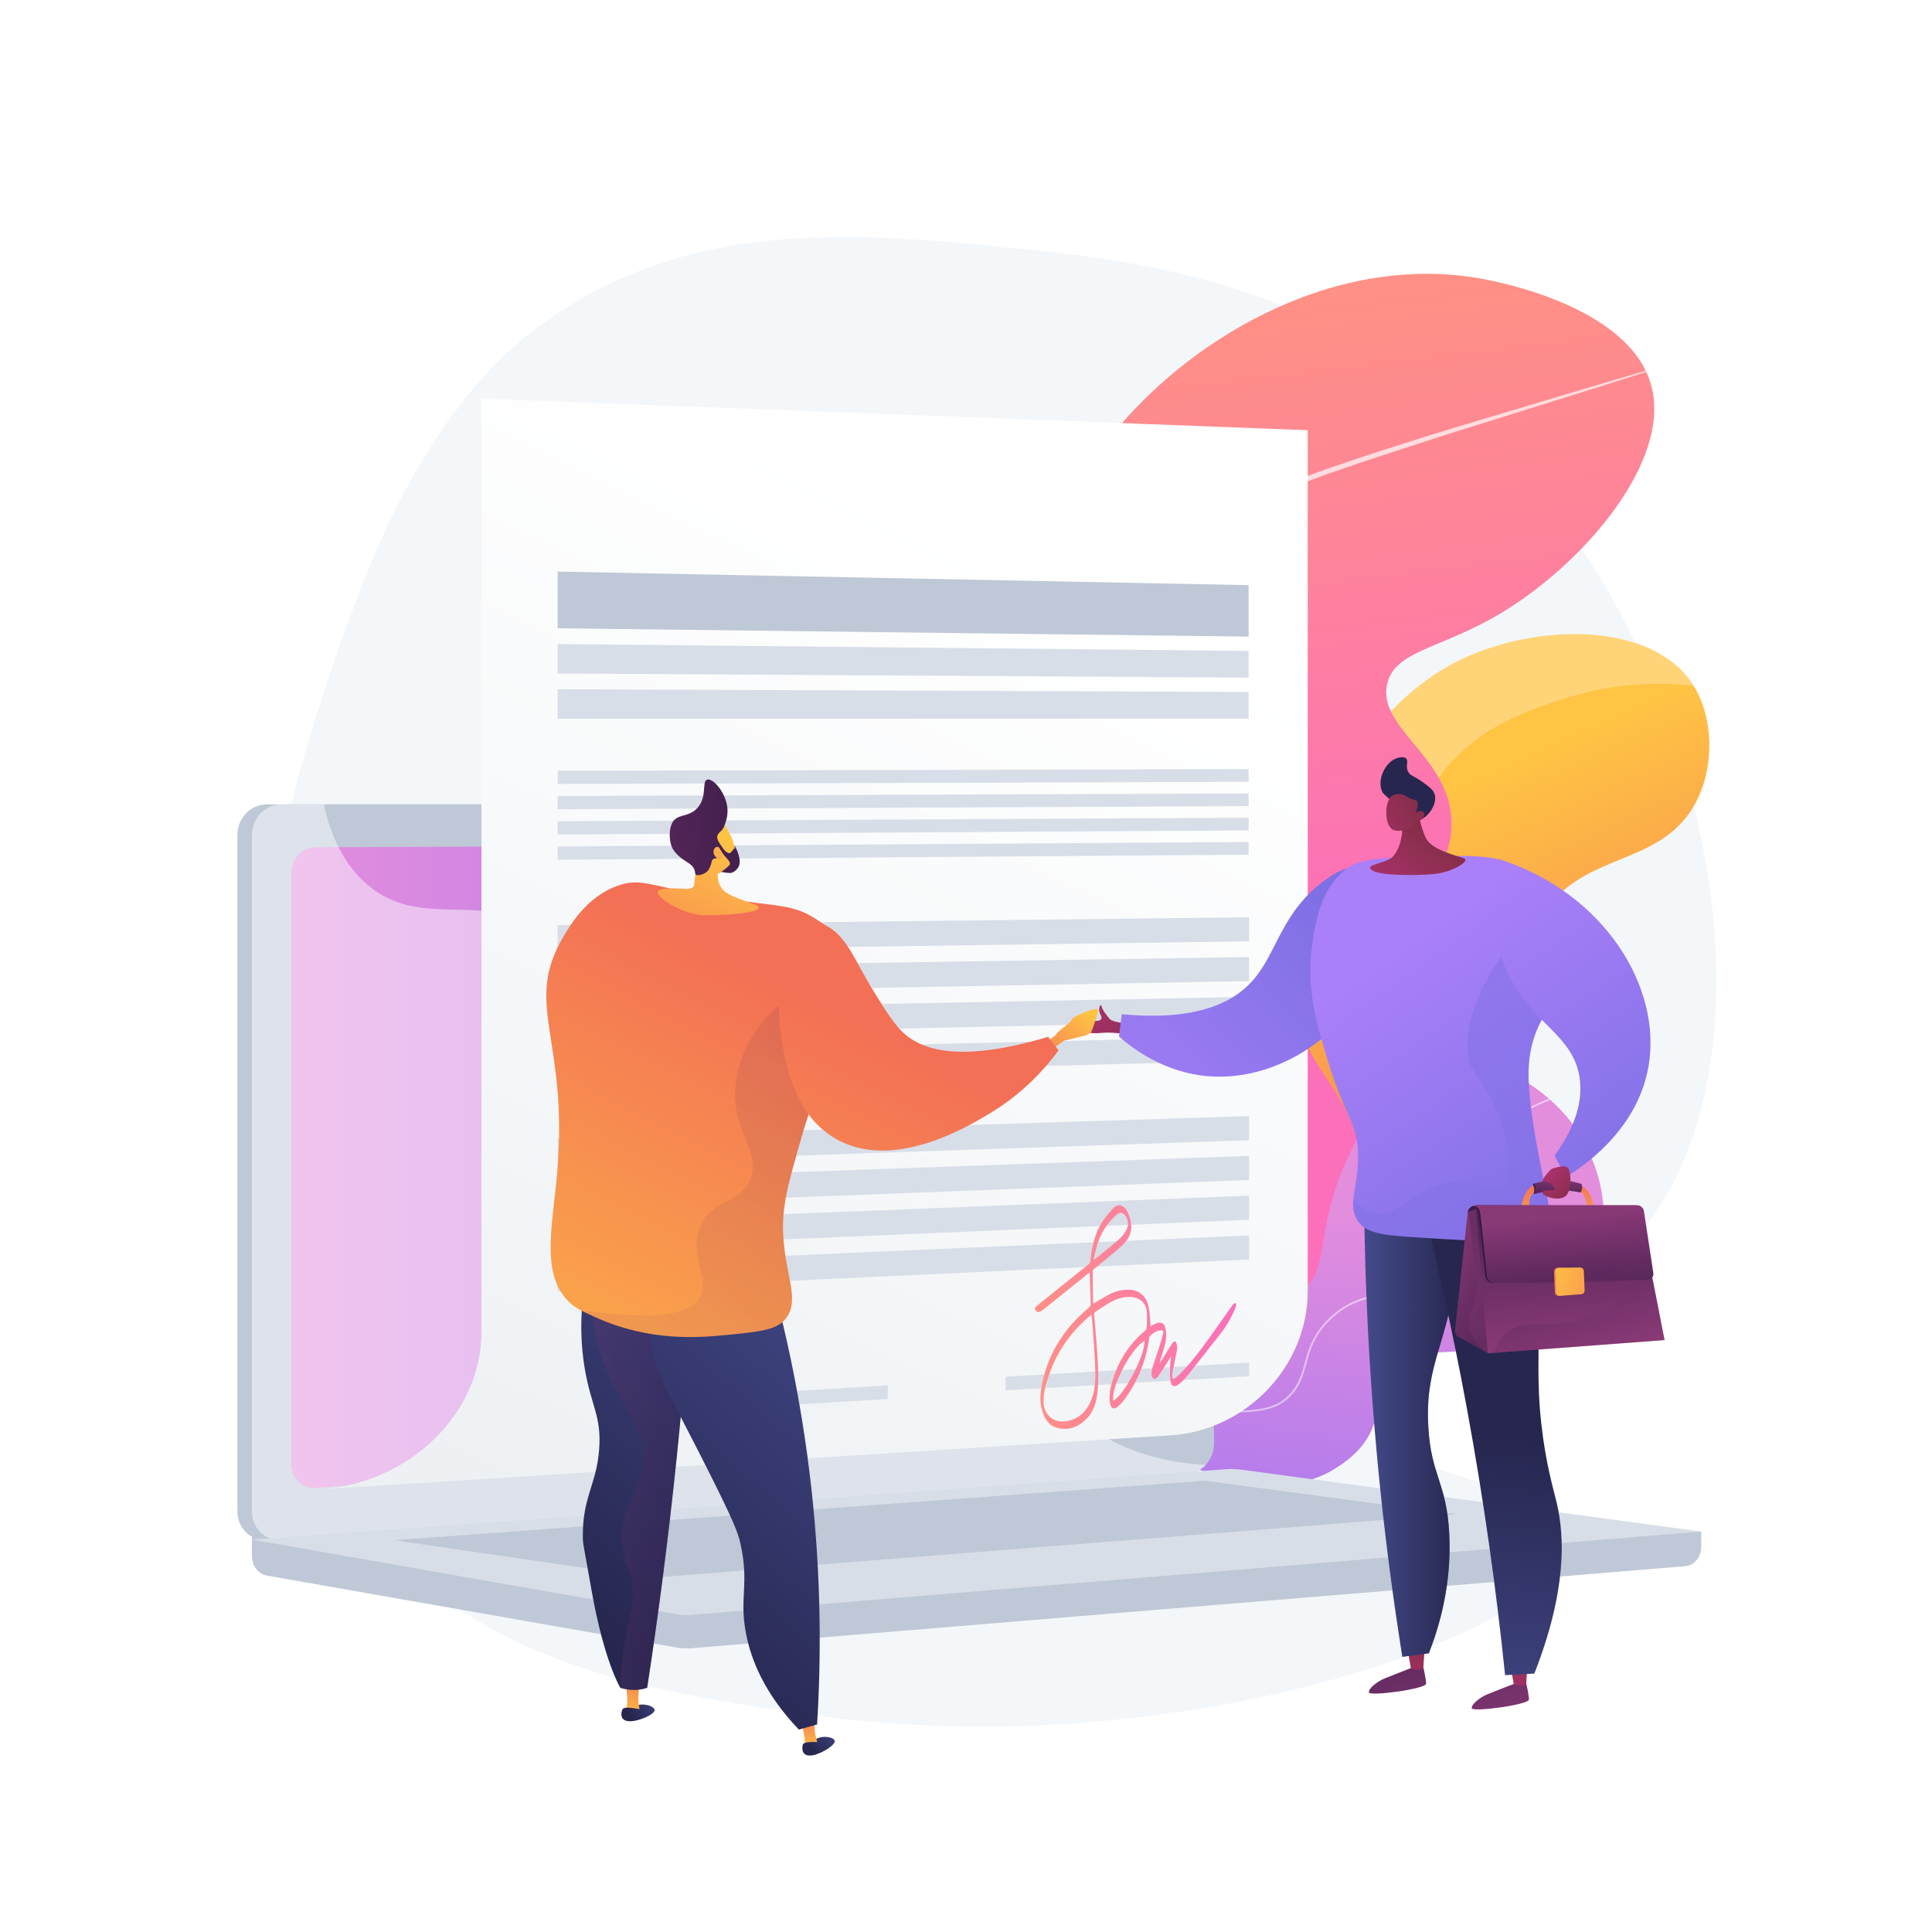 <?xml version="1.0" encoding="utf-8"?>
<!-- Generator: Adobe Illustrator 27.5.0, SVG Export Plug-In . SVG Version: 6.00 Build 0)  -->
<svg version="1.1" xmlns="http://www.w3.org/2000/svg" xmlns:xlink="http://www.w3.org/1999/xlink" x="0px" y="0px"
	 viewBox="0 0 3710 3710" style="enable-background:new 0 0 3710 3710;" xml:space="preserve">
<g id="Background">
	<g>
		<g>
			<rect style="fill:#FFFFFF;" width="3710" height="3710"/>
		</g>
	</g>
</g>
<g id="Illustration">
	<g id="Electronic_contract">
		<path style="fill:#F4F7FA;" d="M3135.531,2385.624c-204.266,231.785-545.211,208.927-544.457,318.189
			c0.834,120.649,416.496,140.989,424.252,254.551c10.51,153.871-729.832,449.811-1502.727,328.635
			c-266.276-41.747-518.385-82.08-735.871-278.57c-596.012-538.474-159.516-1678.346-88.375-1867.014
			c140.601-372.882,314.723-493.103,368.602-530.579c280.33-194.988,602.892-162.953,890.929-134.347
			c218.104,21.661,544.73,58.512,842.888,304.366c50.848,41.927,162.998,141.56,264.072,299.62
			C3300.409,1464.49,3408.936,2075.386,3135.531,2385.624z"/>
		<g>
			<g>
				
					<linearGradient id="SVGID_1_" gradientUnits="userSpaceOnUse" x1="1094.442" y1="1670.25" x2="504.637" y2="2338.117" gradientTransform="matrix(-0.958 -0.287 -0.287 0.958 3878.867 434.663)">
					<stop  offset="0" style="stop-color:#FFC444"/>
					<stop  offset="0.996" style="stop-color:#F36F56"/>
				</linearGradient>
				<path style="fill:url(#SVGID_1_);" d="M1676.918,2619.597c471.509,154.179,629.725,111.666,685.01,40.832
					c32.143-41.183,45.271-112.156,131.362-191.531c72.558-66.897,107.188-57.012,142.043-111.36
					c60.459-94.271-18.199-163.826,31.635-256.406c54.562-101.364,173.924-64.559,245.666-184.643
					c39.244-65.686,6.983-82.48,43.01-148.396c73.437-134.365,226.435-99.26,296.709-219.853
					c40.911-70.205,39.692-168.994-1.21-233.088c-82.039-128.558-325.042-119.607-474.399-33.541
					c-19.24,11.087-164.483,97.516-200.013,251.899c-21.437,93.148,12.707,143.071-29.189,195.543
					c-59.105,74.025-159.709,15.558-217.229,80.584c-77.938,88.11,51.186,258.289-37.637,357.283
					c-34.379,38.316-62.446,22.543-97.742,67.16c-58.049,73.379-15.434,158.135-35.888,223.309
					C2137.083,2527.374,2033.97,2601.625,1676.918,2619.597z"/>
				<path style="opacity:0.28;fill:#FFFFFF;" d="M2754.778,1505.934c-84.063,135.609,4.798,242.19-85.495,345.635
					c-73.33,84.011-164.664,51.206-203.102,133.806c-36.839,79.163,37.009,130.881,1.296,222.241
					c-29.437,75.303-90.018,66.799-165.295,158.721c-75.773,92.53-60.113,156.981-100.479,214.371
					c-43.334,61.61-147.702,110.013-404.438,75.993c-37.669-10.85-77.709-23.162-120.346-37.103
					c357.052-17.972,460.165-92.223,482.128-162.208c20.454-65.174-22.161-149.93,35.888-223.309
					c35.296-44.617,63.363-28.844,97.742-67.16c88.823-98.995-40.302-269.174,37.636-357.283
					c57.52-65.026,158.124-6.56,217.229-80.584c41.896-52.472,7.752-102.395,29.189-195.543
					c35.529-154.382,180.773-240.812,200.013-251.899c149.357-86.067,392.36-95.017,474.399,33.541
					c0.395,0.618,0.76,1.26,1.147,1.884c-66.418-7.367-149.408-5.816-239.168,21.848
					C2943.416,1360.366,2821.773,1397.858,2754.778,1505.934z"/>
			</g>
			<g>
				<g>
					<defs>
						<path id="SVGID_00000040572793797415589110000005151880937427660478_" d="M1782.679,2690.162
							c206.601-21.375,272.185-74.47,288.506-124.725c26.712-82.251-80.414-151.114-50.918-244.984
							c33.982-108.145,204.385-106.559,209.943-180.119c6.007-79.51-191.46-102.792-215.387-222.05
							c-21.69-108.11,128.94-147.022,149.782-296.359c24.884-178.295-172.088-249.959-177.974-457.964
							c-4.019-142.034,83.84-249.349,152.786-333.564c155.134-189.49,440.793-353.912,727.42-290.849
							c39.095,8.602,267.282,58.807,304.516,202.405c37.746,145.567-132.367,342.254-290.67,436.471
							c-114.74,68.29-202.822,70.572-217,135.536c-19.114,87.578,128.123,142.267,123.594,273.316
							c-2.394,69.286-45.915,122.378-88.724,174.6c-97.033,118.372-172.333,102.354-194.063,172.656
							c-29.733,96.196,101.846,156.623,110.714,308.392c6.318,108.133-53.741,192.728-87.583,240.397
							C2395.702,2669.136,2103.024,2743.635,1782.679,2690.162z"/>
					</defs>
					
						<linearGradient id="SVGID_00000068639355972363933090000000656307389247544246_" gradientUnits="userSpaceOnUse" x1="2342.512" y1="593.204" x2="2492.773" y2="1840.827">
						<stop  offset="0" style="stop-color:#FF9085"/>
						<stop  offset="1" style="stop-color:#FB6FBB"/>
					</linearGradient>
					
						<use xlink:href="#SVGID_00000040572793797415589110000005151880937427660478_"  style="overflow:visible;fill:url(#SVGID_00000068639355972363933090000000656307389247544246_);"/>
					<clipPath id="SVGID_00000044170201112887886170000011329381054545599624_">
						<use xlink:href="#SVGID_00000040572793797415589110000005151880937427660478_"  style="overflow:visible;"/>
					</clipPath>
					<path style="opacity:0.7;clip-path:url(#SVGID_00000044170201112887886170000011329381054545599624_);fill:#FFFFFF;" d="
						M3254.843,684.505c-132.776,42.379-265.703,84.161-398.746,125.543c-33.222,10.467-66.574,20.521-99.676,31.371l-99.37,32.261
						c-33.081,10.86-66.094,21.904-98.904,33.452c-32.794,11.571-65.442,23.579-97.28,37.227
						c-15.899,6.847-31.596,14.128-46.656,22.387c-7.58,4.056-14.836,8.579-21.96,13.247c-6.993,4.827-13.731,9.961-19.915,15.626
						c-12.341,11.364-21.836,25.21-27.579,40.915c-5.648,15.747-8.654,32.421-7.991,49.163c0.556,16.742,4.4,33.363,10.175,49.343
						c5.769,16.015,13.62,31.347,22.076,46.337c17.026,29.981,37.217,58.367,56.465,87.488
						c19.288,29.087,37.989,58.954,52.507,91.183c7.09,16.164,13.346,32.783,17.694,50.018c4.173,17.257,6.886,34.931,7.301,52.763
						c0.371,35.614-7.109,71.329-22.928,103.36c-7.957,15.976-18.107,30.774-29.445,44.387
						c-11.371,13.613-24.009,25.939-36.722,37.933c-25.4,23.844-51.668,46.813-69.466,75.964
						c-18.28,28.743-26.574,62.928-27.631,96.971c-0.459,17.03,1.129,34.097,5.042,50.679c3.96,16.572,9.881,32.681,17.261,48.208
						c7.332,15.558,15.835,30.647,24.28,45.927c8.388,15.292,16.812,30.833,23.103,47.5c6.427,16.563,10.389,34.399,10.627,52.387
						c0.08,17.988-3.14,35.86-9.175,52.646c-6.047,16.815-14.919,32.601-25.896,46.605c-11.09,13.923-23.895,26.301-37.473,37.452
						c-27.041,22.472-56.738,41.019-81.614,64.799c-12.429,11.819-23.405,25.108-31.733,39.94
						c-8.195,14.895-13.636,31.239-16.21,48.113c-2.465,16.884-2.208,34.12,1.519,50.754c3.725,16.662,10.689,32.45,17.879,48.312
						c3.504,8.013,7.171,16.013,9.861,24.541c2.624,8.487,4.796,17.373,4.704,26.474c0.181,9.038-1.183,18.156-4.233,26.654
						c-2.974,8.532-7.376,16.467-12.567,23.747c-10.68,14.386-24.277,26.139-38.916,35.895c-14.632,9.826-30.2,18.05-46.133,25.319
						c-31.988,14.317-65.262,25.291-98.93,34.461c-33.671,9.211-67.753,16.749-101.993,23.326
						c-34.248,6.542-68.651,12.23-103.166,17.061c-69.01,9.836-138.357,17.007-207.778,22.952l-0.04-0.453
						c69.362-6.529,138.626-14.284,207.494-24.693c34.446-5.118,68.76-11.089,102.892-17.908
						c34.122-6.853,68.059-14.662,101.52-24.12c33.455-9.414,66.455-20.619,97.972-35.046c15.69-7.317,30.958-15.559,45.173-25.281
						c14.225-9.665,27.251-21.158,37.326-34.825c9.811-13.714,16.168-30.165,15.481-46.977
						c-0.142-16.843-7.188-32.851-14.268-48.592c-7.24-15.784-14.541-32.04-18.518-49.446c-3.99-17.386-4.347-35.539-1.852-53.128
						c2.589-17.582,8.217-34.805,16.754-50.477c8.659-15.609,20.082-29.526,32.812-41.747
						c25.511-24.575,55.265-43.317,81.674-65.519c13.281-11.009,25.589-23.059,36.152-36.443
						c10.442-13.462,18.765-28.463,24.441-44.46c5.676-16.016,8.614-32.967,8.464-49.812c-0.316-16.872-4.073-33.57-10.308-49.427
						c-12.388-31.864-32.572-60.671-47.516-92.652c-7.596-15.916-13.805-32.667-17.966-49.979
						c-4.119-17.327-5.818-35.231-5.364-53.006c0.509-17.773,2.929-35.469,7.603-52.695c2.258-8.631,5.374-17.027,8.801-25.276
						c3.682-8.137,7.686-16.155,12.466-23.695c4.587-7.668,9.962-14.788,15.424-21.789c5.652-6.837,11.464-13.54,17.637-19.828
						c12.215-12.737,25.221-24.437,37.839-36.363c12.597-11.919,24.926-24,35.877-37.157c10.921-13.159,20.577-27.3,28.14-42.538
						c15.024-30.509,22.162-64.862,21.75-98.82c-0.427-17.032-3.051-33.943-7.08-50.528c-4.207-16.567-10.283-32.644-17.202-48.354
						c-14.175-31.347-32.61-60.747-51.847-89.649c-19.196-28.959-39.521-57.404-56.979-88.012
						c-8.664-15.313-16.795-31.092-22.877-47.876c-6.08-16.737-10.252-34.453-10.884-52.55c-0.737-18.099,2.46-36.267,8.605-53.283
						c3.204-8.473,7.363-16.703,12.533-24.252c5.16-7.557,11.254-14.424,17.896-20.556c6.688-6.085,13.855-11.496,21.216-16.532
						c7.458-4.854,15.02-9.519,22.816-13.657c15.523-8.435,31.498-15.766,47.615-22.637c32.259-13.687,65.093-25.619,98.039-37.108
						c32.957-11.463,66.063-22.402,99.222-33.152c66.289-21.591,132.912-42.024,199.719-61.862
						c133.475-40.12,267.067-79.84,400.811-118.964L3254.843,684.505z"/>
				</g>
			</g>
			<g>
				<g>
					<defs>
						<path id="SVGID_00000070802649692803082290000014820923038040730290_" d="M1857.955,2518.865
							c29.497,34.048,78.758,86.382,148.192,139.715c142.996,109.839,407.637,251.638,552.232,164.767
							c17.773-10.678,64.738-38.894,80.408-90.504c16.293-53.657-15.73-84.88,2.837-115.109
							c25.386-41.333,100.466-7.734,196.606-28.672c81.648-17.781,195.494-78.599,230.592-189.237
							c38.485-121.315-40.637-230.253-49.343-241.851c-59.155-78.813-172.672-143.764-271.874-113.019
							c-87.778,27.205-131.345,119.107-160.096,179.755c-65.054,137.227-31.189,223.924-93.164,256.471
							c-56.437,29.64-108.897-29.457-179.611,11.903c-30.219,17.674-30.028,33.957-81.252,71.674
							c-38.757,28.537-75.367,46.091-89.802,51.746C2031.964,2660.266,1872.054,2530.547,1857.955,2518.865z"/>
					</defs>
					
						<linearGradient id="SVGID_00000001629967015686596700000016792406331289114775_" gradientUnits="userSpaceOnUse" x1="2481.104" y1="2317.243" x2="2383.117" y2="3214.806">
						<stop  offset="0.004" style="stop-color:#E38DDD"/>
						<stop  offset="1" style="stop-color:#9571F6"/>
					</linearGradient>
					
						<use xlink:href="#SVGID_00000070802649692803082290000014820923038040730290_"  style="overflow:visible;fill:url(#SVGID_00000001629967015686596700000016792406331289114775_);"/>
					<clipPath id="SVGID_00000039843844494865292740000001474613426054147515_">
						<use xlink:href="#SVGID_00000070802649692803082290000014820923038040730290_"  style="overflow:visible;"/>
					</clipPath>
					<path style="opacity:0.5;clip-path:url(#SVGID_00000039843844494865292740000001474613426054147515_);fill:#FFFFFF;" d="
						M2376.471,2712.139c-43.955,0-108.086-7.768-202.555-31.255c-117.084-29.108-233.087-70.559-344.793-123.202l1.509-3.198
						c111.492,52.545,227.278,93.918,344.14,122.97c236.125,58.704,280.677,19.093,295.319,6.076
						c22.528-20.027,28.629-42.233,35.092-65.744c7.178-26.118,15.312-55.72,47.594-86.747
						c29.43-28.287,56.194-36.146,82.078-43.746c25.615-7.521,49.807-14.625,76.309-40.258
						c34.177-33.057,41.631-68.181,49.524-105.369c4.419-20.811,8.984-42.331,18.337-64.907
						c36.891-89.048,134.661-156.263,290.589-199.78l0.953,3.406c-154.831,43.208-251.82,109.733-288.276,197.727
						c-9.229,22.274-13.759,43.632-18.143,64.287c-8.007,37.731-15.571,73.37-50.525,107.176
						c-27.127,26.239-52.873,33.798-77.773,41.109c-25.473,7.48-51.816,15.215-80.621,42.903
						c-31.581,30.354-39.235,58.203-46.637,85.135c-6.605,24.03-12.84,46.728-36.152,67.45
						C2463.403,2694.205,2443.219,2712.139,2376.471,2712.139z"/>
				</g>
			</g>
		</g>
		<g>
			<g>
				<path style="fill:#BFC8D6;" d="M3266.856,2940.94l-2783.137-23.723v70.193c0,19.052,12.139,35.252,28.579,38.139
					l786.988,138.223c9.34,1.64,18.811,2.075,28.235,1.297l1909.09-157.596c17.044-1.407,30.244-17.657,30.244-37.232V2940.94z"/>
				<g>
					<path style="fill:#BFC8D6;" d="M2256.867,2828.452l-1744.367,128.41c-31.214,2.297-56.594-22.118-56.594-54.541V1603.341
						c0-32.423,25.38-58.707,56.594-58.707h1744.367c25.716,0,46.508,23.76,46.508,53.07v1174.255
						C2303.375,2801.268,2282.583,2826.559,2256.867,2828.452z"/>
					<path style="fill:#BFC8D6;" d="M2284.681,2828.452l-1744.367,128.41c-31.215,2.297-56.594-22.118-56.594-54.541V1603.341
						c0-32.423,25.379-58.707,56.594-58.707h1744.367c25.717,0,46.508,23.76,46.508,53.07v1174.255
						C2331.189,2801.268,2310.397,2826.559,2284.681,2828.452z"/>
					
						<linearGradient id="SVGID_00000066502478333301624080000005966671947655089311_" gradientUnits="userSpaceOnUse" x1="559.599" y1="2238.682" x2="2268.712" y2="2238.682">
						<stop  offset="0.004" style="stop-color:#E38DDD"/>
						<stop  offset="1" style="stop-color:#9571F6"/>
					</linearGradient>
					<path style="fill:url(#SVGID_00000066502478333301624080000005966671947655089311_);" d="M2230.339,2745.665L605.643,2857.207
						c-25.401,1.744-46.044-18.296-46.044-44.765V1675.182c0-26.469,20.642-48.016,46.044-48.125l1624.696-7.004
						c21.214-0.092,38.373,19.378,38.373,43.487v1035.84C2268.712,2723.487,2251.552,2744.21,2230.339,2745.665z"/>
					<path style="fill:#FFFFFF;" d="M1474.103,1580.164c0,12.07-8.978,21.883-20.065,21.918
						c-11.101,0.035-20.109-9.743-20.109-21.84s9.008-21.91,20.109-21.919C1465.125,1558.315,1474.103,1568.093,1474.103,1580.164z"
						/>
					<path style="opacity:0.48;fill:#FFFFFF;" d="M540.307,2956.863l1735.542-127.76l8.832-0.65
						c11.799-0.869,22.528-6.701,30.723-15.549c-124.892-6.835-202.464-51.156-252.504-96.951
						c-100.491-91.968-83.06-182.663-191.428-243.13c-135.163-75.421-241.442,20.146-344.009-74.145
						c-62.181-57.167-31.653-99.795-108.167-185.223c-84.745-94.618-139.919-62.813-225.087-147.969
						c-107.688-107.675-53.829-191.449-146.589-268.757c-112.531-93.786-233.891-6.981-341.012-96.924
						c-46.202-38.793-71.555-95.19-84.792-155.17h-81.501c-31.215,0-56.595,26.284-56.595,58.707v1298.981
						C483.719,2934.742,509.094,2959.156,540.307,2956.863z"/>
				</g>
				<path style="fill:#D8DEE8;" d="M2354.207,2821.33L483.719,2956.493l815.567,143.242c9.34,1.64,18.811,2.076,28.235,1.298
					l1939.334-160.093l-882.896-118.692C2374.087,2820.921,2364.129,2820.613,2354.207,2821.33z"/>
				<polygon style="fill:#BFC8D6;" points="756.653,2957.656 2313.889,2843.452 2795.84,2907.72 1252.018,3029.8 				"/>
			</g>
		</g>
		<g>
			
				<linearGradient id="SVGID_00000048493802387118073530000006909234991026185098_" gradientUnits="userSpaceOnUse" x1="1991.804" y1="1086.431" x2="952.388" y2="3235.974">
				<stop  offset="0" style="stop-color:#FFFFFF"/>
				<stop  offset="0.996" style="stop-color:#EBEFF2"/>
			</linearGradient>
			<path style="fill:url(#SVGID_00000048493802387118073530000006909234991026185098_);" d="M2511.228,2479.358
				c0,143.714-117.23,267.661-263.869,276.971L613.906,2860.037c172.723-10.966,310.641-146.056,310.641-301.896V765.442
				l1586.68,60.701V2479.358z"/>
			<g>
				<polygon style="fill:#D8DEE8;" points="2398.607,1807.646 1171.052,1824.659 1171.052,1775.4 2398.607,1761.39 				"/>
				<polygon style="fill:#D8DEE8;" points="1070.915,1826.047 1126.508,1825.276 1126.508,1775.909 1070.915,1776.543 				"/>
			</g>
			<g>
				<polygon style="fill:#D8DEE8;" points="2398.607,1884.022 1171.052,1905.993 1171.052,1856.734 2398.607,1837.766 				"/>
				
					<linearGradient id="SVGID_00000101076816345936498430000004908422689534788002_" gradientUnits="userSpaceOnUse" x1="1056.037" y1="1766.995" x2="1155.474" y2="2036.378">
					<stop  offset="0" style="stop-color:#FF9085"/>
					<stop  offset="1" style="stop-color:#FB6FBB"/>
				</linearGradient>
				<polygon style="fill:url(#SVGID_00000101076816345936498430000004908422689534788002_);" points="1070.915,1907.786 
					1126.508,1906.791 1126.508,1857.423 1070.915,1858.282 				"/>
			</g>
			<g>
				<polygon style="fill:#D8DEE8;" points="2398.607,1960.398 1171.052,1987.328 1171.052,1938.069 2398.607,1914.142 				"/>
				
					<linearGradient id="SVGID_00000150820930482478102470000001421385874026910601_" gradientUnits="userSpaceOnUse" x1="1082.798" y1="1921.121" x2="1181.912" y2="2189.628">
					<stop  offset="0" style="stop-color:#FF9085"/>
					<stop  offset="1" style="stop-color:#FB6FBB"/>
				</linearGradient>
				<polygon style="fill:url(#SVGID_00000150820930482478102470000001421385874026910601_);" points="1070.915,1989.524 
					1126.508,1988.305 1126.508,1938.937 1070.915,1940.021 				"/>
			</g>
			<g>
				<polygon style="fill:#D8DEE8;" points="2398.607,2036.774 1171.052,2068.662 1171.052,2019.403 2398.607,1990.518 				"/>
				<polygon style="fill:#D8DEE8;" points="1070.915,2071.263 1126.508,2069.819 1126.508,2020.451 1070.915,2021.76 				"/>
			</g>
			<g>
				<polygon style="fill:#D8DEE8;" points="2398.607,2189.526 1070.915,2234.741 1070.915,2185.237 2398.607,2143.27 				"/>
			</g>
			<g>
				<polygon style="fill:#D8DEE8;" points="2398.607,2265.902 1070.915,2316.479 1070.915,2266.976 2398.607,2219.646 				"/>
			</g>
			<g>
				<polygon style="fill:#D8DEE8;" points="2398.607,2342.278 1070.915,2398.219 1070.915,2348.715 2398.607,2296.022 				"/>
			</g>
			<g>
				<polygon style="fill:#D8DEE8;" points="2398.607,2418.654 1070.915,2479.957 1070.915,2430.453 2398.607,2372.398 				"/>
			</g>
			<g>
				<polygon style="fill:#D8DEE8;" points="1070.915,1323.554 2397.687,1328.759 2397.687,1380.048 1070.915,1380.048 				"/>
				<polygon style="fill:#D8DEE8;" points="1070.915,1236.771 2397.687,1249.971 2397.687,1301.261 1070.915,1293.266 				"/>
				<polygon style="fill:#BFC8D6;" points="1070.915,1097.64 2397.687,1123.658 2397.687,1222.473 1070.915,1206.483 				"/>
			</g>
			<g>
				<polygon style="fill:#D8DEE8;" points="1070.915,1480.056 2397.687,1476.924 2397.687,1501.359 1070.915,1505.464 				"/>
				<polygon style="fill:#D8DEE8;" points="1070.915,1528.547 2397.687,1523.559 2397.687,1547.995 1070.915,1553.954 				"/>
				<polygon style="fill:#D8DEE8;" points="1070.915,1577.037 2397.687,1570.194 2397.687,1594.63 1070.915,1602.445 				"/>
				<polygon style="fill:#D8DEE8;" points="1070.915,1625.528 2397.687,1616.83 2397.687,1641.265 1070.915,1650.935 				"/>
				<polygon style="fill:#D8DEE8;" points="1931.126,2643.754 2398.607,2616.502 2398.607,2642.625 1931.126,2669.877 				"/>
			</g>
			<polygon style="fill:#D8DEE8;" points="1704.729,2686.474 1237.249,2714.675 1237.249,2688.552 1704.729,2660.351 			"/>
		</g>
		<g>
			
				<linearGradient id="SVGID_00000100365697745559382530000009335726862921472173_" gradientUnits="userSpaceOnUse" x1="3074.016" y1="2892.805" x2="3221.13" y2="3423.695" gradientTransform="matrix(1 0 0 1 -485.091 0)">
				<stop  offset="0" style="stop-color:#311944"/>
				<stop  offset="1" style="stop-color:#893976"/>
			</linearGradient>
			<path style="fill:url(#SVGID_00000100365697745559382530000009335726862921472173_);" d="M2731.641,3194.379
				c0,0,6.702,28.377,6.914,38.657c0.214,10.281-108.087,24.612-109.773,17.037c-1.686-7.574,16.445-21.36,29.533-26.785
				c13.09-5.426,51.485-20.196,51.485-20.196L2731.641,3194.379z"/>
			
				<linearGradient id="SVGID_00000065054252504031949350000004159282789596667320_" gradientUnits="userSpaceOnUse" x1="3203.274" y1="3268.611" x2="3205.401" y2="3089.912" gradientTransform="matrix(1 0 0 1 -485.091 0)">
				<stop  offset="0" style="stop-color:#AB316D"/>
				<stop  offset="1" style="stop-color:#792D3D"/>
			</linearGradient>
			<path style="fill:url(#SVGID_00000065054252504031949350000004159282789596667320_);" d="M2703.057,3167.923l6.209,35.462
				c0,0,13.296,7.66,23.905,0l2.582-39.382L2703.057,3167.923z"/>
			
				<linearGradient id="SVGID_00000094603432329764060620000016213323739607574661_" gradientUnits="userSpaceOnUse" x1="3248.956" y1="2841.702" x2="3396.072" y2="3372.595" gradientTransform="matrix(1 0 0 1 -485.091 0)">
				<stop  offset="0" style="stop-color:#311944"/>
				<stop  offset="1" style="stop-color:#893976"/>
			</linearGradient>
			<path style="fill:url(#SVGID_00000094603432329764060620000016213323739607574661_);" d="M2929.159,3224.755
				c0,0,6.703,28.376,6.916,38.657c0.213,10.281-108.089,24.612-109.774,17.038c-1.686-7.573,16.445-21.36,29.533-26.786
				c13.089-5.425,51.484-20.196,51.484-20.196L2929.159,3224.755z"/>
			
				<linearGradient id="SVGID_00000041986121278619470820000014336898593338656644_" gradientUnits="userSpaceOnUse" x1="3401.124" y1="3271.077" x2="3403.252" y2="3092.376" gradientTransform="matrix(1 0 0 1 -485.091 0)">
				<stop  offset="0" style="stop-color:#AB316D"/>
				<stop  offset="1" style="stop-color:#792D3D"/>
			</linearGradient>
			<path style="fill:url(#SVGID_00000041986121278619470820000014336898593338656644_);" d="M2900.575,3198.299l6.21,35.462
				c0,0,13.295,7.661,23.905,0l2.581-39.382L2900.575,3198.299z"/>
			
				<linearGradient id="SVGID_00000069388099268053446280000013156959972859942326_" gradientUnits="userSpaceOnUse" x1="3104.706" y1="2693.806" x2="3286.868" y2="2693.806" gradientTransform="matrix(1 0 0 1 -485.091 0)">
				<stop  offset="0" style="stop-color:#444B8C"/>
				<stop  offset="0.996" style="stop-color:#26264F"/>
			</linearGradient>
			<path style="fill:url(#SVGID_00000069388099268053446280000013156959972859942326_);" d="M2651.187,2232.914
				c-10.523,27.663-21.047,55.325-31.572,82.987c1.544,152.709,9.189,318.263,25.961,494.593
				c12.478,131.189,28.748,255.092,47.365,371.117c16.973-2.241,33.946-4.488,50.92-6.728
				c20.717-53.137,43.862-132.95,39.211-228.692c-4.85-99.868-34.781-110.676-40.264-206.226
				c-7.107-123.844,39.994-160.987,55.028-311.928c5.749-57.724,6.859-132.584-8.147-222.036
				C2743.521,2214.969,2697.355,2223.946,2651.187,2232.914z"/>
			
				<linearGradient id="SVGID_00000101807877691591086710000008480089386711724953_" gradientUnits="userSpaceOnUse" x1="3104.707" y1="2693.806" x2="3286.868" y2="2693.806" gradientTransform="matrix(1 0 0 1 -485.091 0)">
				<stop  offset="0" style="stop-color:#444B8C"/>
				<stop  offset="0.996" style="stop-color:#26264F"/>
			</linearGradient>
			<path style="opacity:0.3;fill:url(#SVGID_00000101807877691591086710000008480089386711724953_);" d="M2789.689,2206
				c-24.933,4.843-49.866,9.688-74.8,14.537c-38.949,86.068-45.016,172.766-34.168,209.981
				c15.347,52.655,46.388,67.335,48.882,121.282c2.468,53.379-26.502,69.699-40.737,134.048
				c-9.853,44.553-3.309,84.21,10.185,161.708c27.179,156.103,67.247,201.184,40.735,255.33
				c-7.534,15.385-21.794,34.149-51.336,50.038c1.488,9.588,2.967,19.207,4.49,28.688c16.973-2.238,33.946-4.488,50.92-6.726
				c20.717-53.143,43.862-132.951,39.211-228.694c-4.85-99.869-34.781-110.679-40.264-206.228
				c-7.107-123.844,39.994-160.984,55.028-311.925C2803.585,2370.313,2804.695,2295.454,2789.689,2206z"/>
			
				<linearGradient id="SVGID_00000137131867382982939090000013340365111312973473_" gradientUnits="userSpaceOnUse" x1="3255.915" y1="3375.768" x2="3331.959" y2="2751.576" gradientTransform="matrix(1 0 0 1 -485.091 0)">
				<stop  offset="0" style="stop-color:#444B8C"/>
				<stop  offset="0.996" style="stop-color:#26264F"/>
			</linearGradient>
			<path style="fill:url(#SVGID_00000137131867382982939090000013340365111312973473_);" d="M2722.459,2275.163
				c33.892,132.384,65.755,274.437,93.708,425.577c33.75,182.491,57.541,355.206,74.022,516.035
				c18.741-1.009,37.482-2.026,56.223-3.036c62.002-158.44,58.584-262.056,42.805-328.382
				c-6.081-25.558-21.095-75.415-29.456-151.104c-5.827-52.761-5.685-93.298-5.362-142.04
				c0.707-106.869,9.669-130.936,4.985-212.243c-4.394-76.306-7.052-114.879-29.596-135.638
				C2870.395,2189.644,2732.881,2269.01,2722.459,2275.163z"/>
			
				<linearGradient id="SVGID_00000020387912504011473130000011874370634999352452_" gradientUnits="userSpaceOnUse" x1="2561.92" y1="1922.854" x2="2734.466" y2="2098.481" gradientTransform="matrix(1 0 0 1 -485.091 0)">
				<stop  offset="0" style="stop-color:#AB316D"/>
				<stop  offset="1" style="stop-color:#792D3D"/>
			</linearGradient>
			<path style="fill:url(#SVGID_00000020387912504011473130000011874370634999352452_);" d="M2178.341,1967.612
				c0,0-41.173-3.687-47.13-10.661c-5.956-6.972-15.004-18.14-15.897-24.533c-0.893-6.394-8.847,3.156-1.636,17.02
				s-13.249,10.928-16.441,10.592c-7.342-0.771-35.347-1.627-34.54,0.183c0.809,1.813-3.325,9.815,16.564,19.23
				c17.412,8.242,38.139,2.877,49.458,3.444c11.318,0.566,11.318,0.566,11.318,0.566l30.019,2.391L2178.341,1967.612z"/>
			
				<linearGradient id="SVGID_00000183232129787758599800000003533010721040263306_" gradientUnits="userSpaceOnUse" x1="3392.485" y1="1399.095" x2="2559.258" y2="2250.974" gradientTransform="matrix(1 0 0 1 -485.091 0)">
				<stop  offset="0.004" style="stop-color:#6165D7"/>
				<stop  offset="1" style="stop-color:#AA80F9"/>
			</linearGradient>
			<path style="fill:url(#SVGID_00000183232129787758599800000003533010721040263306_);" d="M2154.206,1947.516
				c-1.813,14.338-3.626,28.675-5.44,43.012c27.27,23.762,87.561,69.313,171.44,76.144
				c147.872,12.05,294.514-102.275,321.815-230.862c13.519-63.683,2.476-153.031-35.41-167.399
				c-10.516-3.99-26.315-3.423-58.886,19.436c-86.923,60.997-94.316,141.106-142.336,195.294
				C2370.829,1922.139,2302.878,1961.647,2154.206,1947.516z"/>
			
				<linearGradient id="SVGID_00000128458847380138083600000016036090421619241650_" gradientUnits="userSpaceOnUse" x1="3778.88" y1="2747.029" x2="3141.831" y2="1832.454" gradientTransform="matrix(1 0 0 1 -485.091 0)">
				<stop  offset="0.004" style="stop-color:#6165D7"/>
				<stop  offset="1" style="stop-color:#AA80F9"/>
			</linearGradient>
			<path style="fill:url(#SVGID_00000128458847380138083600000016036090421619241650_);" d="M2607.395,2344.345
				c-20.298-29.554-0.093-61.389,0.516-120.653c0.69-67.168-24.751-76.213-57.547-184.685
				c-21.809-72.141-42.747-141.398-30.552-225.539c5.844-40.326,15.756-108.721,66.455-145.601
				c26.163-19.031,63.766-20.495,137.905-22.639c91.681-2.656,137.52-3.984,173.001,11.894
				c5.193,2.325,113.278,52.506,127.765,147.837c14.746,97.026-86.031,118.67-89.618,250.006
				c-1.611,58.958,16.148,147.944,27.665,205.66c11.059,55.418,16.813,69.363,7.537,87.198
				c-22.356,42.988-101.287,37.875-259.15,27.659C2649.45,2371.473,2622.541,2366.399,2607.395,2344.345z"/>
			
				<linearGradient id="SVGID_00000094599844242271839770000002554396335743611278_" gradientUnits="userSpaceOnUse" x1="3782.403" y1="2752.221" x2="3137.468" y2="1826.323" gradientTransform="matrix(1 0 0 1 -485.091 0)">
				<stop  offset="0" style="stop-color:#AA80F9"/>
				<stop  offset="0.996" style="stop-color:#6165D7"/>
			</linearGradient>
			<path style="opacity:0.3;fill:url(#SVGID_00000094599844242271839770000002554396335743611278_);" d="M2823.296,2043.264
				c8.546,24.824,33.735,41.791,54.993,102.132c4.589,13.03,37.276,105.805,6.111,131.924c-18.002,15.084-37.052-9.046-83.508-8.517
				c-80.503,0.917-113.249,74.399-167.018,59.583c-9.329-2.576-21.853-8.672-35.064-23.987c-1.253,14.903,0.135,27.638,8.585,39.945
				c15.146,22.054,42.055,27.128,103.978,31.137c157.863,10.216,236.793,15.329,259.15-27.659
				c9.276-17.834,3.521-31.779-7.537-87.198c-11.517-57.717-29.275-146.702-27.665-205.66
				c3.588-131.336,104.365-152.98,89.618-250.006c-3.942-25.939-14.916-48.411-28.757-67.61
				C2871.25,1802.739,2796.435,1965.258,2823.296,2043.264z"/>
			
				<linearGradient id="SVGID_00000119813596438783798270000018187567769881514402_" gradientUnits="userSpaceOnUse" x1="3952.204" y1="2626.67" x2="3311.863" y2="1707.368" gradientTransform="matrix(1 0 0 1 -485.091 0)">
				<stop  offset="0.004" style="stop-color:#6165D7"/>
				<stop  offset="1" style="stop-color:#AA80F9"/>
			</linearGradient>
			<path style="fill:url(#SVGID_00000119813596438783798270000018187567769881514402_);" d="M2897.639,1874.108
				c-22.274-45.192-40.712-115.696-19.351-224.48c200.631,63.777,314.379,245.263,287.189,398.955
				c-22.413,126.699-133.935,196.834-158.87,211.712c-7.128-13.832-14.258-27.658-21.386-41.49
				c27.348-37.445,57.223-91.928,47.916-150.467C3020.237,1987.181,2942.735,1965.601,2897.639,1874.108z"/>
			
				<linearGradient id="SVGID_00000126324066657284393880000015147547512733464229_" gradientUnits="userSpaceOnUse" x1="643.624" y1="1295.266" x2="643.624" y2="1113.58" gradientTransform="matrix(0.827 0.562 -0.562 0.827 2872.863 289.036)">
				<stop  offset="0" style="stop-color:#AB316D"/>
				<stop  offset="1" style="stop-color:#792D3D"/>
			</linearGradient>
			<path style="fill:url(#SVGID_00000126324066657284393880000015147547512733464229_);" d="M2721.574,1548.64
				c0,0,4.262,35.413,16.865,61.145c11.389,23.256,62.748,34.176,73.334,38.693c10.588,4.517-17.448,22.661-46.575,28.203
				c-29.125,5.542-113.516,5.597-129.524-4.767c-16.008-10.362,11.322-11.77,31.665-21.563c20.341-9.791,29.175-53.625,23.985-72.75
				C2686.136,1558.475,2721.574,1548.64,2721.574,1548.64z"/>
			<path style="fill:#26264F;" d="M2674.145,1539.642c-16.436-14.363-18.702-16.011-20.777-21.277
				c-8.323-21.138,5.505-52.197,26.072-61.28c1.07-0.471,14.875-6.396,20.776-0.426c5.012,5.068-1.168,13.166,2.851,23.407
				c3.764,9.588,11.986,9.641,28.108,21.277c13.281,9.582,21.535,15.54,24.035,24.683c5.154,18.85-14.916,48.473-34.627,49.363
				C2713.495,1575.708,2711.284,1572.098,2674.145,1539.642z"/>
			<g>
				
					<linearGradient id="SVGID_00000012449044143042761530000000966022307991006614_" gradientUnits="userSpaceOnUse" x1="517.224" y1="1240.795" x2="600.292" y2="1079.274" gradientTransform="matrix(0.827 0.562 -0.562 0.827 2872.863 289.036)">
					<stop  offset="0" style="stop-color:#AB316D"/>
					<stop  offset="1" style="stop-color:#792D3D"/>
				</linearGradient>
				<path style="fill:url(#SVGID_00000012449044143042761530000000966022307991006614_);" d="M2718.888,1578.509
					c0,0-14.726,20.512-39.883,16.245c-22.524-3.82-20.95-57.254-5.434-67.069c5.176-3.273,14.993-3.86,22.647-0.767
					c4.522,1.828,5.906,4.003,13.349,6.839c6.864,2.614,8.93,1.999,10.881,4.083c2.443,2.603,3.862,8.528-2.008,23.607
					c4.747-4.141,10.099-5.373,13.609-3.19c0.56,0.349,2.016,1.612,2.736,3.376
					C2737.394,1568.017,2731.378,1575.229,2718.888,1578.509z"/>
			</g>
			<g>
				
					<linearGradient id="SVGID_00000039135377832540444710000014036533052987748520_" gradientUnits="userSpaceOnUse" x1="3524.118" y1="2398.419" x2="3533.137" y2="2264.145" gradientTransform="matrix(1 0 0 1 -485.091 0)">
					<stop  offset="0" style="stop-color:#FFC444"/>
					<stop  offset="0.996" style="stop-color:#F36F56"/>
				</linearGradient>
				<path style="fill:url(#SVGID_00000039135377832540444710000014036533052987748520_);" d="M3033.083,2275.218
					c0,0,24.079,7.03,26.638,43.369c-3.938-0.284-13.118,0-13.118,0s1.7-26.427-15.428-31.561
					C3032.554,2283.946,3033.083,2275.218,3033.083,2275.218z"/>
				
					<linearGradient id="SVGID_00000078744329386819974600000006261051304842769596_" gradientUnits="userSpaceOnUse" x1="3471.471" y1="2352.68" x2="3477.883" y2="2257.216" gradientTransform="matrix(1 0 0 1 -485.091 0)">
					<stop  offset="0.1" style="stop-color:#311944"/>
					<stop  offset="0.267" style="stop-color:#371B47"/>
					<stop  offset="0.48" style="stop-color:#462150"/>
					<stop  offset="0.719" style="stop-color:#612A5F"/>
					<stop  offset="0.974" style="stop-color:#853774"/>
					<stop  offset="1" style="stop-color:#893976"/>
				</linearGradient>
				<path style="fill:url(#SVGID_00000078744329386819974600000006261051304842769596_);" d="M2944.735,2273.036
					c0.601,6.616,1.201,13.232,1.801,19.848c11.899-2.971,24.913-6.418,38.902-7.052c18.189-0.824,34.861,1.01,49.709,4.198
					c0.66-0.835,2.059-2.844,2.705-6.115c1.04-5.271-0.701-9.646-1.024-10.425c-7.563-2.429-15.765-4.466-24.554-5.853
					C2987.073,2263.661,2964.301,2267.606,2944.735,2273.036z"/>
				
					<linearGradient id="SVGID_00000114757082592492139340000001534587536000725665_" gradientUnits="userSpaceOnUse" x1="3432.999" y1="2284.1" x2="3504.781" y2="2322.584" gradientTransform="matrix(1 0 0 1 -485.091 0)">
					<stop  offset="0.1" style="stop-color:#311944"/>
					<stop  offset="0.267" style="stop-color:#371B47"/>
					<stop  offset="0.48" style="stop-color:#462150"/>
					<stop  offset="0.719" style="stop-color:#612A5F"/>
					<stop  offset="0.974" style="stop-color:#853774"/>
					<stop  offset="1" style="stop-color:#893976"/>
				</linearGradient>
				<path style="fill:url(#SVGID_00000114757082592492139340000001534587536000725665_);" d="M2943.614,2278.768
					c0.035-2.393,0.234-5.381,1.121-5.733c0.835-0.331,1.959,1.833,2.442,3.035c0.201,0.5,0.645,1.713,0.922,5.575
					c0.357,4.978-0.059,7.418-0.441,8.925c-0.229,0.906-0.588,2.279-1.122,2.313c-0.428,0.028-0.801-0.839-1.356-2.517
					C2944.433,2288.106,2943.531,2284.336,2943.614,2278.768z"/>
				
					<linearGradient id="SVGID_00000144332654289823399040000011037406703557479835_" gradientUnits="userSpaceOnUse" x1="3411.617" y1="2414.615" x2="3421.883" y2="2261.777" gradientTransform="matrix(1 0 0 1 -485.091 0)">
					<stop  offset="0" style="stop-color:#FFC444"/>
					<stop  offset="0.996" style="stop-color:#F36F56"/>
				</linearGradient>
				<path style="fill:url(#SVGID_00000144332654289823399040000011037406703557479835_);" d="M2921.682,2320.575
					c4.989,0.856,17.119,3.416,17.119,3.416s-7.909-23.242,7.003-33.971c0.386-1.756,0.778-4.543,0.307-7.894
					c-0.365-2.592-1.125-4.662-1.782-6.097C2938,2279.306,2924.218,2290.325,2921.682,2320.575z"/>
				
					<linearGradient id="SVGID_00000025417526973454712100000009032706220028041139_" gradientUnits="userSpaceOnUse" x1="3324.379" y1="2402.517" x2="3284.461" y2="2037.624" gradientTransform="matrix(1 0 0 1 -485.091 0)">
					<stop  offset="0.1" style="stop-color:#311944"/>
					<stop  offset="0.685" style="stop-color:#6D2F66"/>
					<stop  offset="1" style="stop-color:#893976"/>
				</linearGradient>
				<path style="fill:url(#SVGID_00000025417526973454712100000009032706220028041139_);" d="M2818.499,2326.699
					c0,0,0.611-12.206,21.416-12.206c3.277,2.225,3.44,12.206,3.44,12.206H2818.499z"/>
				
					<linearGradient id="SVGID_00000155124995921845935260000015137888369102516130_" gradientUnits="userSpaceOnUse" x1="3501.558" y1="2555.588" x2="3232.906" y2="2405.997" gradientTransform="matrix(1 0 0 1 -485.091 0)">
					<stop  offset="0" style="stop-color:#311944"/>
					<stop  offset="1" style="stop-color:#893976"/>
				</linearGradient>
				<path style="fill:url(#SVGID_00000155124995921845935260000015137888369102516130_);" d="M2800.025,2566.646l56.938,32.169
					l34.499-118.141l-56.844-158.386l-16.119,4.41l-24.457,227.47C2793.489,2559.318,2795.879,2564.303,2800.025,2566.646z"/>
				
					<linearGradient id="SVGID_00000112617724770842317750000017927063485548030857_" gradientUnits="userSpaceOnUse" x1="3259.392" y1="2348.788" x2="3339.694" y2="2483.448" gradientTransform="matrix(1 0 0 1 -485.091 0)">
					<stop  offset="0" style="stop-color:#311944"/>
					<stop  offset="1" style="stop-color:#893976"/>
				</linearGradient>
				<path style="opacity:0.3;fill:url(#SVGID_00000112617724770842317750000017927063485548030857_);" d="M2891.462,2480.674
					l-56.844-158.385l-16.119,4.411c3.969,13.978,5.872,36.742,6.768,49.414c3.811,53.925,16.466,68.932,10.335,106.551
					c-5.098,31.28-16.23,35.525-15.257,56.571c1.06,22.92,15.385,42.114,32.417,57.207l4.201,2.374L2891.462,2480.674z"/>
				
					<linearGradient id="SVGID_00000136406297161887161360000012887447678641114027_" gradientUnits="userSpaceOnUse" x1="3481.272" y1="2187.93" x2="3510.428" y2="2579.238" gradientTransform="matrix(1 0 0 1 -485.091 0)">
					<stop  offset="0.1" style="stop-color:#311944"/>
					<stop  offset="0.685" style="stop-color:#6D2F66"/>
					<stop  offset="1" style="stop-color:#893976"/>
				</linearGradient>
				<polygon style="fill:url(#SVGID_00000136406297161887161360000012887447678641114027_);" points="2834.618,2322.288 
					3147.252,2322.289 3196.472,2573.345 2856.963,2598.815 				"/>
				<g style="opacity:0.2;">
					
						<linearGradient id="SVGID_00000003102260954956100520000010533382256904901504_" gradientUnits="userSpaceOnUse" x1="3421.388" y1="2404.368" x2="3657.432" y2="2586.238" gradientTransform="matrix(1 0 0 1 -485.091 0)">
						<stop  offset="0" style="stop-color:#311944"/>
						<stop  offset="1" style="stop-color:#893976"/>
					</linearGradient>
					<path style="fill:url(#SVGID_00000003102260954956100520000010533382256904901504_);" d="M3147.252,2322.288h-105.32
						c-1.939,5.144-4.905,12.261-9.232,20.314c-47.1,87.634-154.924,98.677-152.976,113.078
						c2.912,21.527,243.018-9.028,249.148,20.551c2.959,14.279-47.744,46.738-100.726,59.028
						c-63.438,14.715-110.055-3.831-141.06,29.232c-10.498,11.195-15.132,24.309-17.39,33.178l326.776-24.324L3147.252,2322.288z"/>
				</g>
				
					<linearGradient id="SVGID_00000090998228866928661100000009040427772099373187_" gradientUnits="userSpaceOnUse" x1="3360.293" y1="2388.165" x2="3460.602" y2="2384.269" gradientTransform="matrix(1 0 0 1 -485.091 0)">
					<stop  offset="0.1" style="stop-color:#311944"/>
					<stop  offset="0.685" style="stop-color:#6D2F66"/>
					<stop  offset="1" style="stop-color:#893976"/>
				</linearGradient>
				<path style="fill:url(#SVGID_00000090998228866928661100000009040427772099373187_);" d="M2839.915,2314.493
					c-3.522,0-8.446-0.41-13.802,2.524c-1.144,0.626-2.153,1.316-3.039,2.016l2.465-0.818c3.966-1.085,9.435,0.359,11.478,4.073
					c2.51,4.564,3.414,15.125,3.962,20.357c1.561,14.881,11.156,107.474,11.156,107.474c0.719,7.807,7.07,13.719,14.577,13.569
					l290.813-14.117c2.208-0.044,4.391-0.687,6.213-1.991c3.802-2.72,5.52-7.439,4.638-11.922l-14.733-110.277
					c-1.246-6.338-6.586-10.887-12.781-10.887H2839.915z"/>
				
					<linearGradient id="SVGID_00000087374573013786110360000002700473066029824385_" gradientUnits="userSpaceOnUse" x1="3514.119" y1="2698.948" x2="3482.018" y2="2338.195" gradientTransform="matrix(1 0 0 1 -485.091 0)">
					<stop  offset="0.1" style="stop-color:#311944"/>
					<stop  offset="0.267" style="stop-color:#371B47"/>
					<stop  offset="0.48" style="stop-color:#462150"/>
					<stop  offset="0.719" style="stop-color:#612A5F"/>
					<stop  offset="0.974" style="stop-color:#853774"/>
					<stop  offset="1" style="stop-color:#893976"/>
				</linearGradient>
				<path style="fill:url(#SVGID_00000087374573013786110360000002700473066029824385_);" d="M2843.028,2314.493
					c-3.522,0-7.7-0.449-12.356,0.717c-1.255,0.314-3.264,0.891-4.15,1.592c0,0,9.871-2.202,13.608,5.486
					c2.281,4.693,3.414,15.125,3.962,20.357c1.561,14.881,11.156,107.474,11.156,107.474c0.719,7.807,7.07,13.719,14.577,13.569
					l294.089-5.902c2.208-0.044,4.391-0.687,6.213-1.991c3.802-2.72,5.52-7.439,4.638-11.922l-18.009-118.492
					c-1.246-6.338-6.586-10.887-12.781-10.887H2843.028z"/>
				
					<linearGradient id="SVGID_00000160886448208886237250000017285571240296304281_" gradientUnits="userSpaceOnUse" x1="3529.893" y1="2783.79" x2="3475.288" y2="2284.643" gradientTransform="matrix(1 0 0 1 -485.091 0)">
					<stop  offset="0" style="stop-color:#311944"/>
					<stop  offset="1" style="stop-color:#893976"/>
				</linearGradient>
				<path style="opacity:0.1;fill:url(#SVGID_00000160886448208886237250000017285571240296304281_);" d="M3174.765,2443.873
					l-18.009-118.492c-1.246-6.338-6.586-10.887-12.781-10.887h-300.948c-3.522,0-7.7-0.449-12.356,0.717
					c-1.255,0.314-3.264,0.891-4.15,1.592c0,0,9.871-2.202,13.608,5.486c0.36,0.74,0.688,1.634,0.992,2.615
					c28.581,1.055,57.161,0.296,85.741,2.018c56.498,3.316,113.63,3.316,166.954,24.537c17.057,6.788,28.75,31.175,24.123,42.442
					c-3.336,8.123-14.723,7.48-18.696,18.141c-4.179,11.211,5.841,18.829,1.638,26.697c-4.405,8.246-17.783,4.318-39.44,10.204
					c-11.932,3.243-21.085,8.027-26.801,11.438l129.273-2.594c2.208-0.044,4.391-0.687,6.213-1.991
					C3173.929,2453.075,3175.647,2448.356,3174.765,2443.873z"/>
				<g>
					
						<linearGradient id="SVGID_00000020392290847518340830000008996088169077308544_" gradientUnits="userSpaceOnUse" x1="3611.475" y1="2522.056" x2="3437.349" y2="2431.036" gradientTransform="matrix(1 0 0 1 -485.091 0)">
						<stop  offset="0" style="stop-color:#FFC444"/>
						<stop  offset="0.996" style="stop-color:#F36F56"/>
					</linearGradient>
					<path style="fill:url(#SVGID_00000020392290847518340830000008996088169077308544_);" d="M3034.024,2479.845l-36.826,8.239
						l-3.889,0.296c-3.919,0.298-7.291-2.85-7.462-6.998l-1.616-39.214c-0.171-4.148,2.93-7.587,6.859-7.642l3.909-0.054
						l37.019,4.377c3.537-0.049,6.515-1.8,6.676,2.091l1.516,36.777C3040.369,2481.607,3037.552,2479.577,3034.024,2479.845z"/>
					
						<linearGradient id="SVGID_00000029756462085422595530000011352424315498063021_" gradientUnits="userSpaceOnUse" x1="3455.033" y1="2445.024" x2="3633.899" y2="2509.029" gradientTransform="matrix(1 0 0 1 -485.091 0)">
						<stop  offset="0" style="stop-color:#FFC444"/>
						<stop  offset="0.996" style="stop-color:#F36F56"/>
					</linearGradient>
					<path style="fill:url(#SVGID_00000029756462085422595530000011352424315498063021_);" d="M3036.824,2485.276l-40.8,3.104
						c-3.919,0.298-7.291-2.85-7.462-6.998l-1.616-39.214c-0.171-4.148,2.93-7.587,6.859-7.642l40.905-0.57
						c3.537-0.049,6.539,3.094,6.699,6.984l1.516,36.777C3043.084,2481.607,3040.352,2485.008,3036.824,2485.276z"/>
				</g>
			</g>
			
				<linearGradient id="SVGID_00000072246615511056880550000016411031494852146317_" gradientUnits="userSpaceOnUse" x1="3456.577" y1="2253.876" x2="3524.202" y2="2315.061" gradientTransform="matrix(1 0 0 1 -485.091 0)">
				<stop  offset="0" style="stop-color:#AB316D"/>
				<stop  offset="1" style="stop-color:#792D3D"/>
			</linearGradient>
			<path style="fill:url(#SVGID_00000072246615511056880550000016411031494852146317_);" d="M2979.273,2244.784
				c0,0-15.789,14.138-17.319,24.191c0,0,22.274-0.309,23.484,16.857c0,0-20.316-1.926-23.484,3.34
				c-3.168,5.266,20.131,16.412,38.803,10.839c18.671-5.573,16.546-44.098,11.462-55.227
				C3007.136,2233.655,2979.273,2244.784,2979.273,2244.784z"/>
		</g>
		<g>
			
				<linearGradient id="SVGID_00000088819892208752692990000004021930339610683284_" gradientUnits="userSpaceOnUse" x1="4786.315" y1="3759.784" x2="4838.341" y2="3806.062" gradientTransform="matrix(-0.99 -0.14 -0.14 0.99 6537.412 206.938)">
				<stop  offset="0" style="stop-color:#444B8C"/>
				<stop  offset="0.996" style="stop-color:#26264F"/>
			</linearGradient>
			<path style="fill:url(#SVGID_00000088819892208752692990000004021930339610683284_);" d="M1257.005,3283.332
				c-1.481-8.156-27.819-15.539-40.861-4.614c-6.477,5.424-10.936,16.419-7.189,21.386c1.364,1.806-4.22,4.984,1.13,5.046
				C1227.828,3305.356,1258.478,3291.437,1257.005,3283.332z"/>
			
				<linearGradient id="SVGID_00000130610272525468766810000014198636989116479104_" gradientUnits="userSpaceOnUse" x1="4628.92" y1="3600.76" x2="4628.92" y2="3510.126" gradientTransform="matrix(-0.999 0.05 0.05 0.999 5660.966 -528.791)">
				<stop  offset="0" style="stop-color:#FFC444"/>
				<stop  offset="0.996" style="stop-color:#F36F56"/>
			</linearGradient>
			<path style="fill:url(#SVGID_00000130610272525468766810000014198636989116479104_);" d="M1228.203,3283.375l-27.324,1.362
				c9.466-17.21-1.915-64.02-1.915-64.02l29.504,0.866c0,0-0.726,13.59-2.524,33.776
				C1225.328,3262.271,1226.463,3272.681,1228.203,3283.375z"/>
			
				<linearGradient id="SVGID_00000110462980625381495360000008600495591476491430_" gradientUnits="userSpaceOnUse" x1="4791.545" y1="3753.906" x2="4843.571" y2="3800.183" gradientTransform="matrix(-0.99 -0.14 -0.14 0.99 6537.412 206.938)">
				<stop  offset="0" style="stop-color:#444B8C"/>
				<stop  offset="0.996" style="stop-color:#26264F"/>
			</linearGradient>
			<path style="fill:url(#SVGID_00000110462980625381495360000008600495591476491430_);" d="M1231.8,3282.963
				c0,0-32.612-7.514-36.139-1.046c-3.529,6.47-6.267,23.791,14.424,23.232C1230.776,3304.591,1233.638,3288.449,1231.8,3282.963z"
				/>
			
				<linearGradient id="SVGID_00000031183557807220048020000017034394250540442534_" gradientUnits="userSpaceOnUse" x1="4820.506" y1="3317.134" x2="4872.534" y2="3363.413" gradientTransform="matrix(-1 0 0 1 6434.569 0)">
				<stop  offset="0" style="stop-color:#444B8C"/>
				<stop  offset="0.996" style="stop-color:#26264F"/>
			</linearGradient>
			<path style="fill:url(#SVGID_00000031183557807220048020000017034394250540442534_);" d="M1602.875,3342.49
				c-2.608-7.867-29.721-11.491-41.106,1.151c-5.651,6.276-8.529,17.787-4.124,22.179c1.603,1.599-3.48,5.527,1.825,4.84
				C1577.067,3368.381,1605.467,3350.307,1602.875,3342.49z"/>
			
				<linearGradient id="SVGID_00000029753762165200186960000008377372892185213579_" gradientUnits="userSpaceOnUse" x1="4658.513" y1="3109.252" x2="4658.513" y2="3018.616" gradientTransform="matrix(-0.981 0.193 0.193 0.981 5534.348 -582.011)">
				<stop  offset="0" style="stop-color:#FFC444"/>
				<stop  offset="0.996" style="stop-color:#F36F56"/>
			</linearGradient>
			<path style="fill:url(#SVGID_00000029753762165200186960000008377372892185213579_);" d="M1570.834,3350.068l-26.844,5.268
				c6.899-18.39-11.08-63.082-11.08-63.082l29.323-3.376c0,0,1.232,13.554,2.346,33.79
				C1564.962,3329.594,1567.579,3339.734,1570.834,3350.068z"/>
			
				<linearGradient id="SVGID_00000042000041114243076540000008209727708554209951_" gradientUnits="userSpaceOnUse" x1="4825.736" y1="3311.255" x2="4877.764" y2="3357.534" gradientTransform="matrix(-1 0 0 1 6434.569 0)">
				<stop  offset="0" style="stop-color:#444B8C"/>
				<stop  offset="0.996" style="stop-color:#26264F"/>
			</linearGradient>
			<path style="fill:url(#SVGID_00000042000041114243076540000008209727708554209951_);" d="M1577.867,3345.652
				c0,0-33.344-2.875-35.931,4.025c-2.587,6.897-2.875,24.431,17.535,20.982C1579.88,3367.211,1580.455,3350.826,1577.867,3345.652z
				"/>
			
				<linearGradient id="SVGID_00000049939872152858963410000015693977013841002121_" gradientUnits="userSpaceOnUse" x1="2212.044" y1="2317.88" x2="2816.575" y2="3028.469" gradientTransform="matrix(-1 0 0 1 3825.49 0)">
				<stop  offset="0" style="stop-color:#444B8C"/>
				<stop  offset="0.996" style="stop-color:#26264F"/>
			</linearGradient>
			<path style="fill:url(#SVGID_00000049939872152858963410000015693977013841002121_);" d="M1331.235,2405.167
				c-7.313,125.013-17.55,255.013-31.34,389.547c-15.976,155.858-35.385,304.78-57.148,446.315c-26.827,9.2-51.619,0-51.619,0
				s-31.367-51.376-55.305-187.922c-15.359-87.614-16.419-86.509-16.592-101.791c-0.868-77.107,26.182-99.429,31.34-168.347
				c4.771-63.764-15.525-82.861-27.653-154.644c-9.325-55.199-12.822-135.641,16.591-240.775
				C1203.417,2393.421,1267.326,2399.295,1331.235,2405.167z"/>
			
				<linearGradient id="SVGID_00000091705873758577015220000018162174068372838574_" gradientUnits="userSpaceOnUse" x1="2494.256" y1="2816.334" x2="2691.727" y2="2816.334" gradientTransform="matrix(-1 0 0 1 3825.49 0)">
				<stop  offset="0" style="stop-color:#311944"/>
				<stop  offset="1" style="stop-color:#6B3976"/>
			</linearGradient>
			<path style="opacity:0.3;fill:url(#SVGID_00000091705873758577015220000018162174068372838574_);" d="M1331.235,2405.167
				c-7.312,125.013-17.55,255.012-31.34,389.547c-15.976,155.858-35.385,304.78-57.149,446.315c-26.827,9.2-51.618,0-51.618,0
				c0.34-13.102,1.254-32.842,3.99-56.688c7.257-63.251,18.823-81.248,20.01-120.062c1.518-49.64-16.454-51.167-20.01-100.051
				c-5.512-75.77,36.093-93.738,40.02-160.083c4.15-70.1-39.743-93.168-73.371-180.093c-19.85-51.312-37.47-128.352-22.259-236.504
				C1203.417,2393.421,1267.325,2399.295,1331.235,2405.167z"/>
			
				<linearGradient id="SVGID_00000015352693649366598220000000273439204999317394_" gradientUnits="userSpaceOnUse" x1="2054.397" y1="2451.998" x2="2658.925" y2="3162.582" gradientTransform="matrix(-1 0 0 1 3825.49 0)">
				<stop  offset="0" style="stop-color:#444B8C"/>
				<stop  offset="0.996" style="stop-color:#26264F"/>
			</linearGradient>
			<path style="fill:url(#SVGID_00000015352693649366598220000000273439204999317394_);" d="M1465.811,2401.252
				c36.732,123.736,72.331,277.431,92.175,456.103c19.259,173.404,18.909,327.398,11.061,454.146
				c-11.676,3.263-23.351,6.525-35.027,9.788c-67.891-71.034-92.131-136.322-101.394-184.007
				c-13.702-70.538,6.944-94.456-11.061-174.22c-4.142-18.349-9.969-38.057-77.427-170.304
				c-64.384-126.22-77.585-144.552-88.488-189.88c-15.565-64.701-11.459-122.081-5.531-160.518
				C1322.016,2428.658,1393.913,2414.955,1465.811,2401.252z"/>
			
				<linearGradient id="SVGID_00000139973606517834592200000004355033584144250503_" gradientUnits="userSpaceOnUse" x1="522.587" y1="1189.033" x2="488.23" y2="1345.879" gradientTransform="matrix(-0.66 -0.751 -0.751 0.66 3327.769 1549.729)">
				<stop  offset="0" style="stop-color:#FFC444"/>
				<stop  offset="0.996" style="stop-color:#F36F56"/>
			</linearGradient>
			<path style="fill:url(#SVGID_00000139973606517834592200000004355033584144250503_);" d="M2017.114,2016.819l26.173-18.391
				l38.333-9.287c5.222-1.264,10.056-3.777,14.092-7.323c0,0,14.324-37.254,12.75-43.234c-1.573-5.98-50.439,13.77-50.818,19.624
				c-0.378,5.854-29.934,23.536-29.794,28.933l-16.494,12.649L2017.114,2016.819z"/>
			
				<linearGradient id="SVGID_00000145025075647148028930000005728480198474159264_" gradientUnits="userSpaceOnUse" x1="2927.993" y1="2943.005" x2="2365.885" y2="1845.307" gradientTransform="matrix(-1 0 0 1 3825.49 0)">
				<stop  offset="0" style="stop-color:#FFC444"/>
				<stop  offset="0.996" style="stop-color:#F36F56"/>
			</linearGradient>
			<path style="fill:url(#SVGID_00000145025075647148028930000005728480198474159264_);" d="M1640.944,1844.174
				c-17.204-42.069-54.131-66.263-73.279-78.81c-45.307-29.685-74.314-24.266-178.36-40.096
				c-138.664-21.098-155.261-41.09-201.865-24.888c-61.217,21.282-93.193,76.851-107.845,102.315
				c-73.872,128.378,12.496,193.629-9.679,449.356c-9.055,104.44-32.275,195.198,23.505,248.873
				c11.745,11.302,24.882,17.212,51.157,29.035c104.204,46.886,197.632,38.804,254.405,33.183
				c62.471-6.186,94.046-9.728,110.61-31.801c26.46-35.257-0.778-80.068-5.531-157.62c-3.412-55.678,9.247-99.799,34.566-188.038
				C1597.489,1980.546,1673.905,1924.773,1640.944,1844.174z"/>
			<g>
				<g>
					
						<linearGradient id="SVGID_00000019677465443930425790000010384258141620489129_" gradientUnits="userSpaceOnUse" x1="5639.587" y1="1122.697" x2="5869.009" y2="1411.339" gradientTransform="matrix(-0.966 0.258 0.258 0.966 6569.831 -923.841)">
						<stop  offset="0" style="stop-color:#FFC444"/>
						<stop  offset="0.996" style="stop-color:#F36F56"/>
					</linearGradient>
					<path style="fill:url(#SVGID_00000019677465443930425790000010384258141620489129_);" d="M1408.844,1649.594
						c6.313-22.49-4.724-43.318-7.156-47.806c-10.185-18.789-12.794-21.356-17.653-24.61l-6.755-4.167c0,0-0.391-0.157-0.803-0.304
						c-4.335-1.543-19.109-1.992-22.102-1.352c-9.561,2.041-19.741,40.993-16.837,96.063c-0.397,2.098-0.779,4.215-1.149,6.349
						c-1.506,8.698-2.702,17.222-3.627,25.556c-0.885,7.972-12.189,7.789-20.194,7.279c-32.492-2.074-48.392,0.691-49.775,5.53
						c-2.591,9.068,35.949,38.715,83.537,45.383c63.866,0.475,115.82-6.325,110.236-16.382c-2.48-4.465-51.964-17.396-65.881-30.211
						c-12.742-11.736-11.704-23.851-12.753-32.525C1381.796,1676.393,1404.197,1666.163,1408.844,1649.594z"/>
					
						<linearGradient id="SVGID_00000012468132179279343240000010066217251715174558_" gradientUnits="userSpaceOnUse" x1="1565.044" y1="1561.535" x2="820.246" y2="1655.814">
						<stop  offset="0" style="stop-color:#311944"/>
						<stop  offset="1" style="stop-color:#893976"/>
					</linearGradient>
					<path style="fill:url(#SVGID_00000012468132179279343240000010066217251715174558_);" d="M1397.097,1557.367
						c-0.057,17.06-8.096,35.282-12.192,38.209c-0.528,0.378-3.505,2.73-6.179,6.75c-0.364,0.547-0.686,1.188-0.972,2.016
						c-3.738,10.751,13.357,23.403,10.058,28.218c-2.393,3.492-14.012-1.178-15.393,1.838c-1.301,2.837,8.354,8.715,6.875,12.113
						c-1.115,2.566-7.057,0.219-10.805,4.15c-1.868,1.958-1.32,3.509-3.299,9.496c-1.119,3.385-2.684,7.088-3.897,9.149
						c-5.897,10.017-22.596,13.677-25.81,9.668c-0.894-1.118-0.126-2.057-1.04-5.806c0,0-0.847-3.474-3.265-7.491
						c-3.454-5.74-11.793-9.845-20.207-15.903c-15.581-11.221-19.817-20.786-21.087-24.016c-0.452-1.151-0.733-2.02-0.936-2.646
						c-4.052-12.575-4.07-31.046,1.584-42.406c9.471-19.028,30.836-9.994,48.322-28.849c20.177-21.753,8.16-51.487,19.109-54.771
						C1370.03,1493.465,1397.202,1525.821,1397.097,1557.367z"/>
					
						<linearGradient id="SVGID_00000017499245336832547720000002441604034936599455_" gradientUnits="userSpaceOnUse" x1="5611.07" y1="1058.476" x2="5867.227" y2="1380.754" gradientTransform="matrix(-0.966 0.258 0.258 0.966 6569.831 -923.841)">
						<stop  offset="0" style="stop-color:#FFC444"/>
						<stop  offset="0.996" style="stop-color:#F36F56"/>
					</linearGradient>
					<path style="fill:url(#SVGID_00000017499245336832547720000002441604034936599455_);" d="M1381.679,1628.551
						c-4.182-5.746-11.529-0.346-11.572,7.088c-0.044,7.433,7.159,15.162,14.148,13.694
						C1391.243,1647.864,1387.306,1636.285,1381.679,1628.551z"/>
				</g>
				
					<linearGradient id="SVGID_00000062877206871788209410000012782977238649083035_" gradientUnits="userSpaceOnUse" x1="1572.846" y1="1623.166" x2="828.048" y2="1717.445">
					<stop  offset="0" style="stop-color:#311944"/>
					<stop  offset="1" style="stop-color:#893976"/>
				</linearGradient>
				<path style="fill:url(#SVGID_00000062877206871788209410000012782977238649083035_);" d="M1378.288,1616.114l9.701,12.62
					c0,0,10.458,15.461,16.564,6.991c4.988-6.921,6.28-6.767,6.586-6.477c0.057,0.055,0.073,0.138,0.087,0.134
					c0.088-0.023-0.731-3.445-1.467-6.452c2.582,3.707,6.141,9.721,8.297,17.812c2.093,7.858,4.338,16.273-0.097,24.357
					c-0.256,0.466-5.141,9.071-14.261,11.152c0,0-3.587,0.818-18.741-1.845c0,0,16.564-12.02,16.818-14.875
					c0.687-7.764-10.082-11.96-18.077-27.878C1380.613,1625.512,1379.094,1619.945,1378.288,1616.114z"/>
			</g>
			
				<linearGradient id="SVGID_00000114059728425861849000000009451869002841352886_" gradientUnits="userSpaceOnUse" x1="2163.765" y1="2079.266" x2="2531.546" y2="2430.455" gradientTransform="matrix(-1 0 0 1 3825.49 0)">
				<stop  offset="0" style="stop-color:#311944"/>
				<stop  offset="1" style="stop-color:#893976"/>
			</linearGradient>
			<path style="opacity:0.1;fill:url(#SVGID_00000114059728425861849000000009451869002841352886_);" d="M1345.06,2489.864
				c18.379-36.595-26.657-85.24,2.766-141.028c24.989-47.382,70.382-36.767,91.253-80.193
				c25.209-52.451-29.616-91.652-27.652-171.447c2.347-95.392,84.427-190.882,132.732-182.507
				c31.254,5.417,35.269,52.044,57.259,103.089c-19.458,42.667-42.192,96.122-62.789,167.907
				c-25.319,88.239-37.978,132.36-34.566,188.038c4.752,77.552,31.99,122.363,5.531,157.62
				c-16.565,22.073-48.139,25.615-110.61,31.801c-56.773,5.621-150.201,13.703-254.405-33.183
				c-13.19-5.935-23.064-10.38-31.119-14.766C1276.259,2539.643,1330.483,2518.89,1345.06,2489.864z"/>
			
				<linearGradient id="SVGID_00000116918302155029269130000013299661917260938121_" gradientUnits="userSpaceOnUse" x1="2658.411" y1="3094.873" x2="2089.466" y2="1983.821" gradientTransform="matrix(-1 0 0 1 3825.49 0)">
				<stop  offset="0" style="stop-color:#FFC444"/>
				<stop  offset="0.996" style="stop-color:#F36F56"/>
			</linearGradient>
			<path style="fill:url(#SVGID_00000116918302155029269130000013299661917260938121_);" d="M2032.783,2016.925
				c-6.677-8.642-13.356-17.285-20.034-25.926c-167.969,50.224-242.476,26.044-278.945-8.585
				c-17.316-16.442-33.388-42.202-52.764-73.257c-43.209-69.252-54.656-114.92-102.315-135.498
				c-12.068-5.211-20.401-8.67-30.417-6.222c-46.087,11.266-61.323,131.361-48.393,221.222
				c7.133,49.57,23.383,149.75,103.006,197.025c110.786,65.779,257.526-23.214,299.464-48.649
				C1966.428,2098.195,2008.118,2050.459,2032.783,2016.925z"/>
		</g>
		<g>
			
				<linearGradient id="SVGID_00000157291934662774730910000017648362156170068148_" gradientUnits="userSpaceOnUse" x1="1987.441" y1="2529.139" x2="2373.859" y2="2529.139">
				<stop  offset="0" style="stop-color:#FF9085"/>
				<stop  offset="1" style="stop-color:#FB6FBB"/>
			</linearGradient>
			<path style="fill:url(#SVGID_00000157291934662774730910000017648362156170068148_);" d="M2099.498,2503.467
				c9.844-5.827,18.938-11.5,28.304-16.679c10.75-5.944,22.382-9.436,34.663-10.163c23.215-1.374,38.568,10.265,43.362,33.929
				c2.225,10.981,2.369,22.384,3.458,33.596c0.063,0.653,0.136,1.304,0.242,2.309c3.423-1.719,6.437-3.49,9.64-4.795
				c10.668-4.347,16.804-0.986,19.143,10.218c3.059,14.652-0.237,28.592-4.697,42.395c-2.458,7.606-5.052,15.169-6.819,23.21
				c0.796-1.03,1.685-2.002,2.374-3.099c6.384-10.163,12.712-20.361,19.112-30.513c1.424-2.259,2.835-4.604,4.669-6.507
				c2.51-2.606,4.234-2.137,5.698,1.186c2.774,6.297,1.806,12.688,0.463,19.112c-2.596,12.417-5.198,24.833-7.585,37.291
				c-0.578,3.016-0.563,6.203-0.396,9.288c0.187,3.487,1.871,4.482,4.689,2.533c3.459-2.392,6.687-5.204,9.679-8.173
				c20.146-19.985,37.197-42.557,53.823-65.424c15.29-21.028,30.027-42.458,45.049-63.682c1.464-2.069,3.077-4.079,4.897-5.829
				c0.886-0.852,2.411-1.039,3.647-1.526c0.334,1.396,1.152,2.888,0.899,4.168c-0.488,2.465-1.488,4.847-2.438,7.198
				c-7.198,17.809-17.002,34.085-28.873,49.16c-20.986,26.648-41.772,53.456-62.992,79.916c-4.891,6.098-10.7,11.737-16.986,16.366
				c-7.443,5.482-13.239,3.17-14.585-6.006c-1.381-9.408-1.194-19.096-1.088-28.655c0.065-5.856,1.268-11.699,2.114-18.848
				c-1.478,1.934-2.254,2.826-2.895,3.806c-7.036,10.76-14.045,21.537-21.08,32.297c-0.772,1.181-1.436,2.637-2.546,3.348
				c-2.101,1.346-5.174,3.67-6.595,2.987c-2.013-0.967-3.683-4.151-4.109-6.627c-1.174-6.819,0.627-13.354,2.834-19.873
				c5.741-16.96,11.208-34.014,16.645-51.074c1.107-3.474,1.51-7.166,2.413-10.713c0.923-3.627-0.906-5.293-4.068-5.085
				c-8.791,0.578-15.754,5.302-21.607,11.321c-1.719,1.767-1.376,5.611-1.829,8.527c-6.54,42.097-22.483,80.287-47.889,114.454
				c-3.583,4.818-7.884,9.325-12.599,13.024c-6.403,5.023-12.036,2.802-13.745-5.213c-2.361-11.082-1.53-22.256,1.136-33.175
				c10.527-43.111,31.674-79.8,66.077-108.406c1.291-1.073,2.724-2.89,2.77-4.401c0.332-10.982,1.331-22.08,0.189-32.938
				c-1.699-16.157-14.276-26.414-30.725-27.165c-13.556-0.619-26.115,3.021-37.729,9.465c-10.351,5.744-20.199,12.413-30.087,18.95
				c-1.381,0.913-2.547,3.466-2.418,5.154c1.976,25.904,4.537,51.766,6.233,77.687c1.559,23.822,2.711,47.732,0.141,71.552
				c-2.046,18.963-7.152,37.01-21.026,51.105c-15.501,15.748-34.062,23.155-56.144,17.575c-13.695-3.461-21.743-13.49-26.725-26.279
				c-5.962-15.302-7.022-31.273-4.491-47.151c10.259-64.362,42.212-116.308,91.967-157.726c2.55-2.123,3.537-4.173,3.404-7.475
				c-0.782-19.33-1.339-38.669-1.989-58.005c-0.008-0.244-0.235-0.481-0.645-1.272c-1.249,0.873-2.487,1.635-3.611,2.539
				c-28.746,23.131-57.459,46.304-86.264,69.361c-1.988,1.591-4.551,2.867-7.029,3.343c-3.231,0.621-5.757-1.282-7.011-4.315
				c-1.276-3.086,0.157-5.21,2.653-7.208c33.331-26.675,66.588-53.443,99.915-80.122c2.013-1.612,2.994-3.213,3.268-5.909
				c2.796-27.486,8.482-54.197,24.166-77.583c5.477-8.167,12.004-15.723,18.723-22.932c4.568-4.901,10.667-9.076,17.695-5.597
				c3.911,1.936,7.844,5.634,9.747,9.525c11.531,23.579,12.189,45.292-6.781,63.967c-12.54,12.344-26.677,23.073-40.187,34.421
				c-5.41,4.543-11.109,8.741-16.55,13.248c-1.06,0.878-2.185,2.463-2.184,3.721c0.017,17.789,0.195,35.577,0.413,53.365
				C2098.83,2496.992,2099.234,2500.042,2099.498,2503.467z M2096.026,2524.861c-1.88,1.383-2.92,2.063-3.864,2.854
				c-36.703,30.778-62.948,68.818-78.386,114.127c-5.865,17.214-10.931,34.705-9.739,53.332
				c1.353,21.15,18.695,36.546,39.676,34.429c23.652-2.386,39.869-15.521,49.769-36.526c10.053-21.328,10.614-44.304,9.625-67.246
				c-1.039-24.111-2.829-48.192-4.449-72.275C2098.034,2544.286,2096.974,2535.045,2096.026,2524.861z M2100.12,2417.857
				c0.483,0.213,0.966,0.427,1.448,0.64c0.673-0.449,1.388-0.847,2.012-1.356c13.03-10.612,26.14-21.128,39.038-31.898
				c7.818-6.528,15.159-13.584,20.051-22.739c4.697-8.792,4.789-17.5-0.524-26.097c-5.574-9.019-11.433-9.842-19.172-2.748
				c-17.03,15.611-29.184,34.376-35.901,56.476C2104.306,2399.238,2102.412,2408.608,2100.12,2417.857z M2137.585,2689.711
				c20.672-8.962,62.731-89.94,59.85-114.757C2171.571,2590.199,2133.403,2663.101,2137.585,2689.711z"/>
		</g>
	</g>
</g>
</svg>
